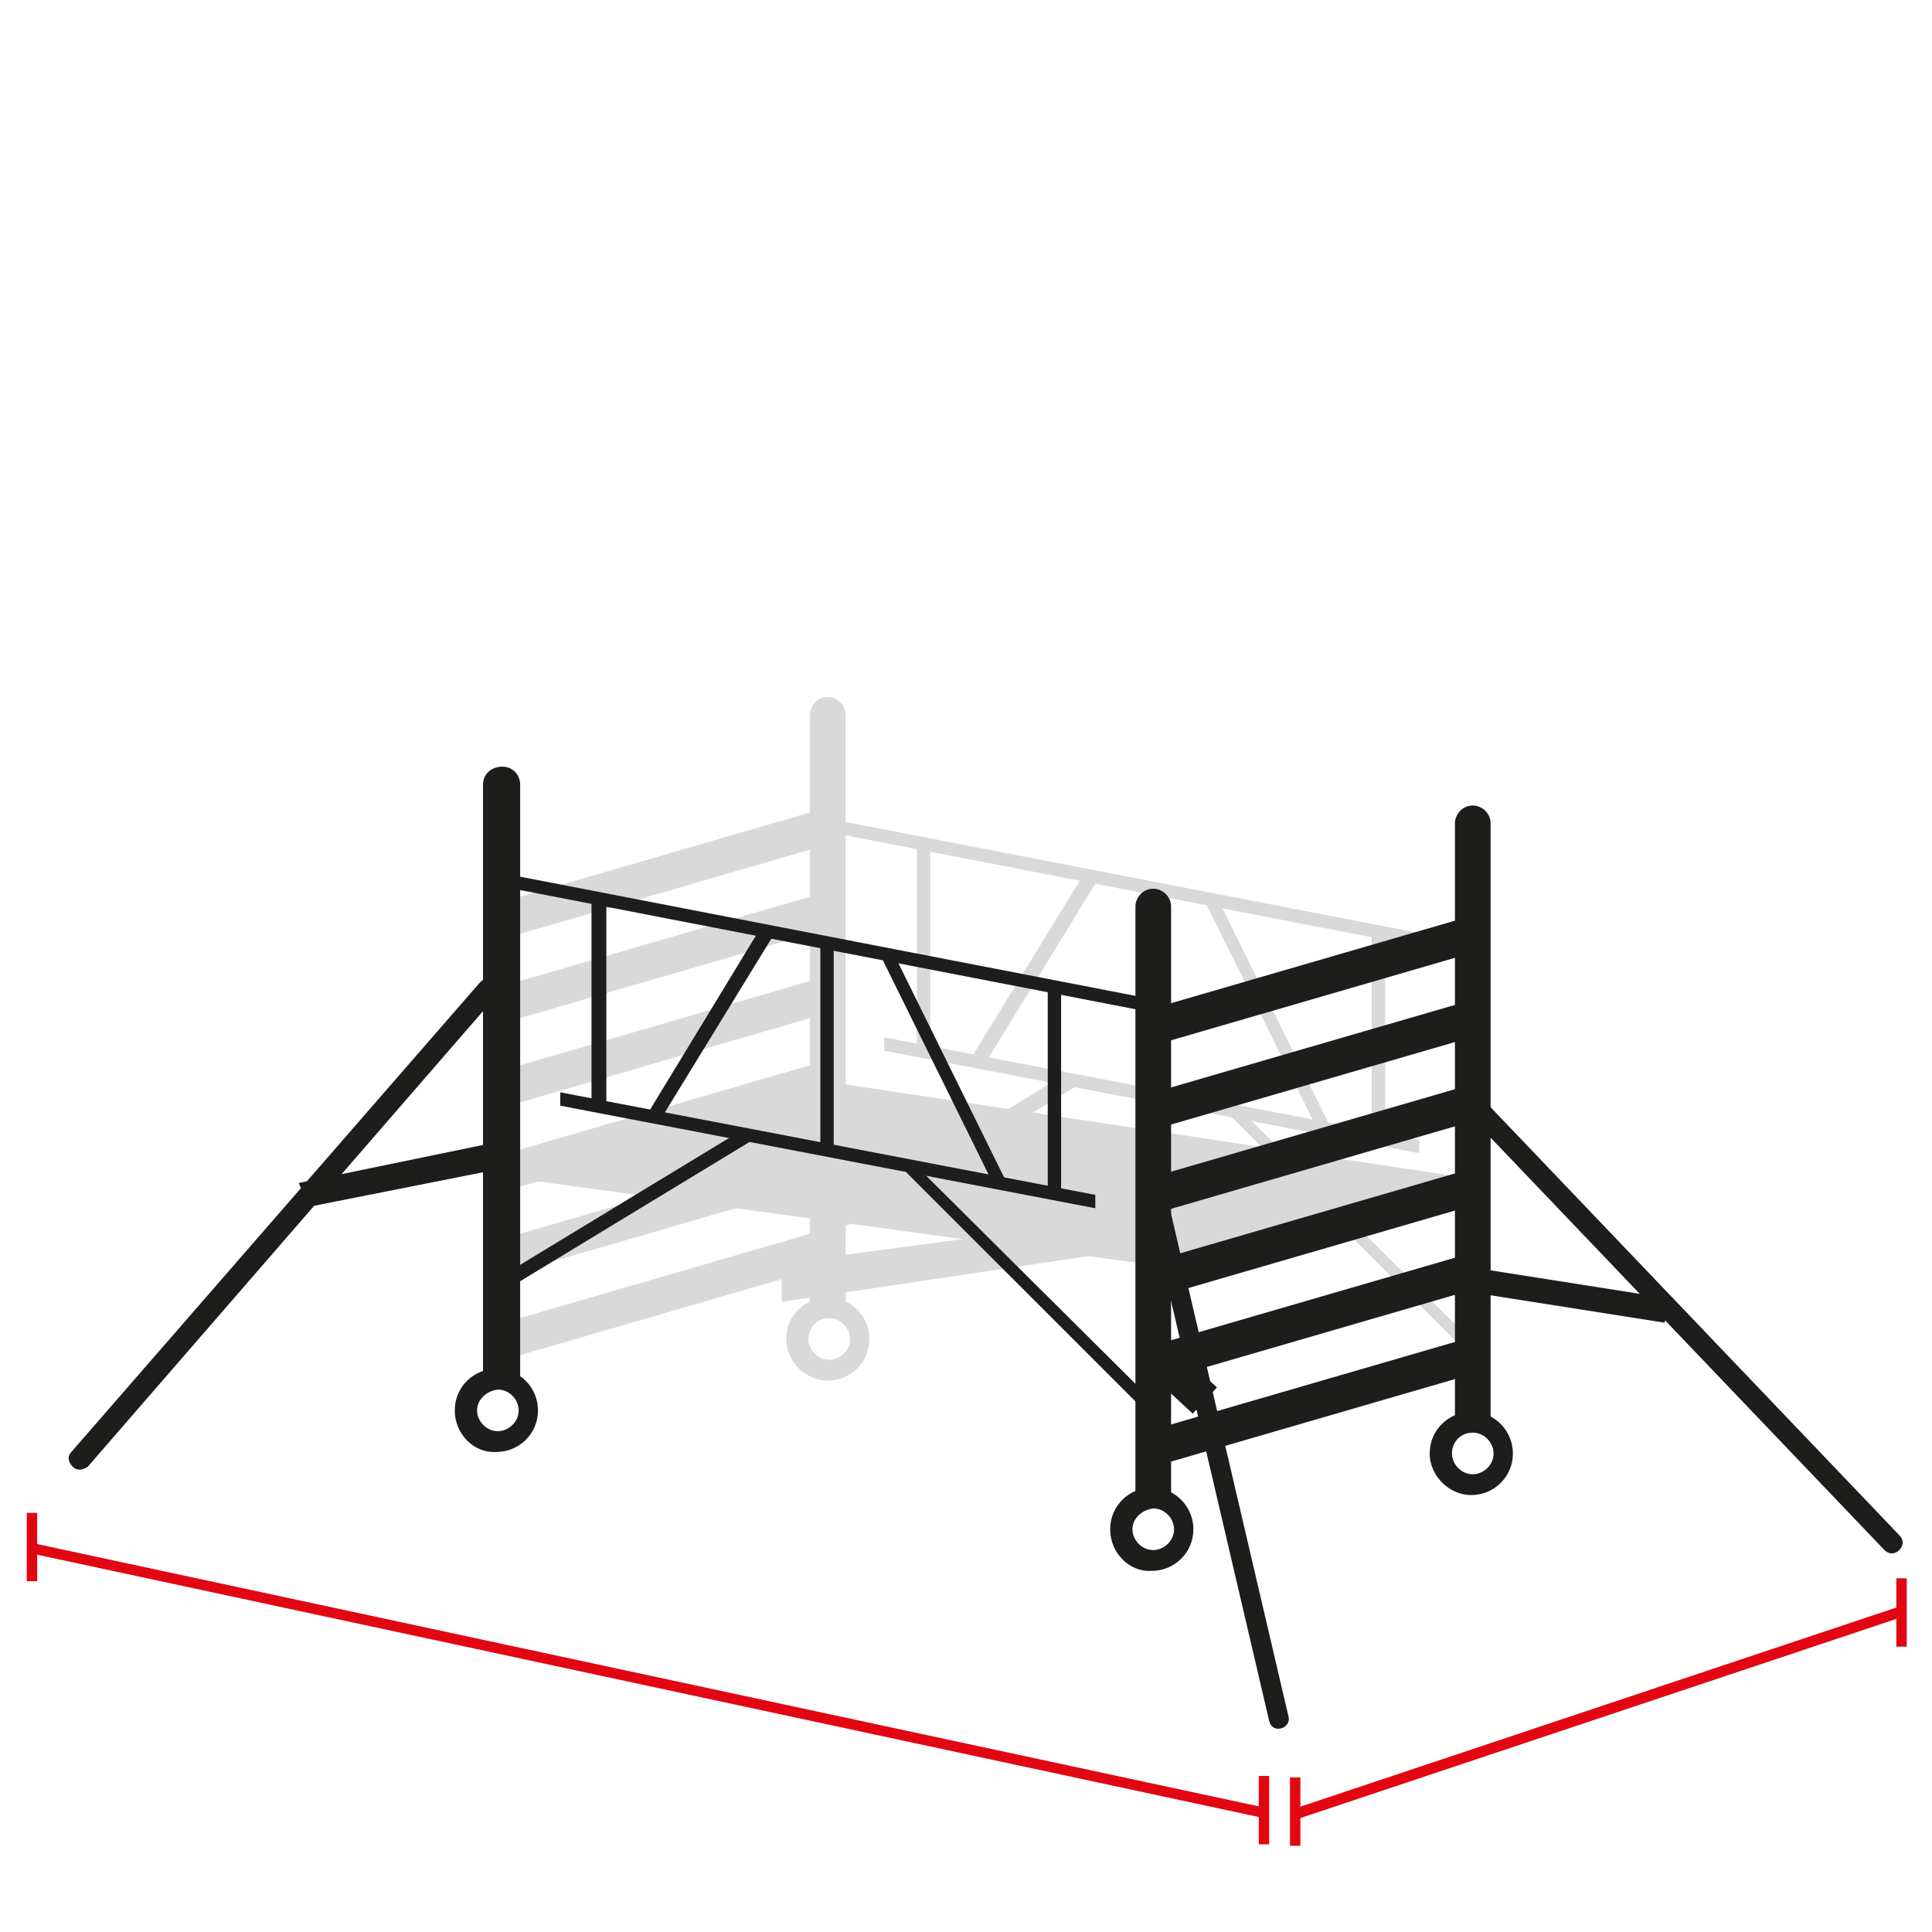 <?xml version="1.0" encoding="utf-8"?>
<!-- Generator: Adobe Illustrator 16.0.0, SVG Export Plug-In . SVG Version: 6.00 Build 0)  -->
<svg version="1.2" baseProfile="tiny" id="katman_1"
	 xmlns="http://www.w3.org/2000/svg" xmlns:xlink="http://www.w3.org/1999/xlink" x="0px" y="0px" width="130px" height="130px"
	 viewBox="0 0 130 130" xml:space="preserve">
<g>
	<g>
		
			<rect x="1.3" y="112.7" transform="matrix(0.978 0.21 -0.21 0.978 24.683 -6.643)" fill="#E20613" width="84.8" height="0.7"/>
	</g>
	<g>
		<rect x="84.7" y="119.5" fill="#E20613" width="0.7" height="4.6"/>
	</g>
	<g>
		<polygon fill="#E20613" points="87.3,122.4 87.1,121.7 127.8,108.1 128,108.8 		"/>
	</g>
	<g>
		<rect x="127.6" y="106.2" fill="#E20613" width="0.7" height="4.6"/>
	</g>
	<g>
		<rect x="86.8" y="119.6" fill="#E20613" width="0.7" height="4.6"/>
	</g>
	<g>
		<rect x="1.8" y="101.8" fill="#E20613" width="0.7" height="4.6"/>
	</g>
	<g>
		<g>
			<g>
				<polygon fill="#D9D9D9" points="95.4,79.3 52.6,85 52.6,87.6 95.5,81.2 				"/>
			</g>
		</g>
		<g>
			<g>
				<g>
					<g>
						<path fill="#D9D9D9" d="M54.4,88.4h2.5V48.1c0-0.7-0.6-1.2-1.2-1.2l0,0c-0.7,0-1.2,0.6-1.2,1.2V88.4z"/>
					</g>
				</g>
			</g>
		</g>
		<g>
			<g>
				<g>
					<g>
						<path fill="#D9D9D9" d="M52.9,90.1c0-1.6,1.3-2.8,2.8-2.8c1.6,0,2.8,1.3,2.8,2.8c0,1.6-1.3,2.8-2.8,2.8
							C54.2,92.9,52.9,91.6,52.9,90.1z M54.4,90.1c0,0.7,0.6,1.4,1.4,1.4c0.7,0,1.4-0.6,1.4-1.4c0-0.7-0.6-1.4-1.4-1.4
							C55,88.7,54.4,89.3,54.4,90.1z"/>
					</g>
				</g>
			</g>
		</g>
		<g>
			<g>
				<line fill="#D9D9D9" x1="34.1" y1="90.1" x2="55.1" y2="84.1"/>
			</g>
			<g>
				
					<rect x="43.4" y="76.2" transform="matrix(0.279 0.96 -0.96 0.279 115.827 20.012)" fill="#D9D9D9" width="2.4" height="21.8"/>
			</g>
		</g>
		<g>
			<g>
				<line fill="#D9D9D9" x1="55.1" y1="78.4" x2="34.1" y2="84.5"/>
			</g>
			<g>
				
					<rect x="43.4" y="70.5" transform="matrix(0.279 0.96 -0.96 0.279 110.385 15.924)" fill="#D9D9D9" width="2.4" height="21.8"/>
			</g>
		</g>
		<g>
			<g>
				<line fill="#D9D9D9" x1="34.1" y1="78.8" x2="55.1" y2="72.7"/>
			</g>
			<g>
				
					<rect x="43.4" y="64.9" transform="matrix(0.279 0.96 -0.96 0.279 104.943 11.835)" fill="#D9D9D9" width="2.4" height="21.8"/>
			</g>
		</g>
		<g>
			<g>
				<line fill="#D9D9D9" x1="34.1" y1="73.1" x2="55.1" y2="67.1"/>
			</g>
			<g>
				
					<rect x="43.4" y="59.2" transform="matrix(0.279 0.96 -0.96 0.279 99.502 7.748)" fill="#D9D9D9" width="2.4" height="21.8"/>
			</g>
		</g>
		<g>
			<g>
				<line fill="#D9D9D9" x1="34.1" y1="67.5" x2="55.1" y2="61.4"/>
			</g>
			<g>
				
					<rect x="43.4" y="53.5" transform="matrix(0.279 0.96 -0.96 0.279 94.06 3.66)" fill="#D9D9D9" width="2.4" height="21.8"/>
			</g>
		</g>
		<g>
			<g>
				<line fill="#D9D9D9" x1="34.1" y1="61.8" x2="55.1" y2="55.7"/>
			</g>
			<g>
				
					<rect x="43.4" y="47.9" transform="matrix(0.279 0.96 -0.96 0.279 88.618 -0.428)" fill="#D9D9D9" width="2.4" height="21.8"/>
			</g>
		</g>
		<g>
			<g>
				<g>
					<g>
						<line fill="#D9D9D9" x1="62.1" y1="56.8" x2="62.1" y2="70.7"/>
					</g>
				</g>
				<g>
					<g>
						<polygon fill="#D9D9D9" points="61.7,70.6 62.6,70.8 62.6,56.9 61.7,56.7 						"/>
					</g>
				</g>
			</g>
			<g>
				<g>
					<g>
						<line fill="#D9D9D9" x1="92.8" y1="62.7" x2="92.8" y2="76.6"/>
					</g>
				</g>
				<g>
					<g>
						<polygon fill="#D9D9D9" points="92.3,76.6 93.2,76.7 93.2,62.8 92.3,62.6 						"/>
					</g>
				</g>
			</g>
			<g>
				<g>
					<g>
						<g>
							<line fill="#D9D9D9" x1="99.7" y1="64" x2="55.3" y2="55.5"/>
						</g>
					</g>
					<g>
						<g>
							<polygon fill="#D9D9D9" points="55.3,55.9 99.7,64.5 99.7,63.6 55.3,55 							"/>
						</g>
					</g>
				</g>
				<g>
					<g>
						<g>
							<line fill="#D9D9D9" x1="95.5" y1="77.2" x2="59.5" y2="70.2"/>
						</g>
					</g>
					<g>
						<g>
							<polygon fill="#D9D9D9" points="59.5,70.7 95.5,77.6 95.5,76.7 59.5,69.8 							"/>
						</g>
					</g>
				</g>
				<g>
					<g>
						<g>
							<line fill="#D9D9D9" x1="77.5" y1="59.8" x2="77.5" y2="73.7"/>
						</g>
					</g>
					<g>
						<g>
							<polygon fill="#D9D9D9" points="77.1,73.6 78,73.8 78,59.8 77.1,59.7 							"/>
						</g>
					</g>
				</g>
				<g>
					<g>
						<g>
							<line fill="#D9D9D9" x1="73.4" y1="59" x2="65.8" y2="71.4"/>
						</g>
					</g>
					<g>
						<g>
							<polygon fill="#D9D9D9" points="66.2,71.7 73.8,59.3 73,58.7 65.4,71.1 							"/>
						</g>
					</g>
				</g>
				<g>
					<g>
						<g>
							<line fill="#D9D9D9" x1="81.5" y1="60.5" x2="89.1" y2="75.9"/>
						</g>
					</g>
					<g>
						<g>
							<polygon fill="#D9D9D9" points="88.7,76.1 89.5,75.8 81.9,60.4 81.1,60.7 							"/>
						</g>
					</g>
				</g>
				<g>
					<g>
						<g>
							<line fill="#D9D9D9" x1="72.1" y1="72.6" x2="55.3" y2="82.9"/>
						</g>
					</g>
					<g>
						<g>
							<polygon fill="#D9D9D9" points="55.6,83.3 72.4,73.1 71.8,72.2 55,82.5 							"/>
						</g>
					</g>
				</g>
				<g>
					<g>
						<g>
							<line fill="#D9D9D9" x1="82.9" y1="74.7" x2="99.7" y2="91.5"/>
						</g>
					</g>
					<g>
						<g>
							<polygon fill="#D9D9D9" points="99.5,91.8 100,91.2 83.2,74.4 82.7,75 							"/>
						</g>
					</g>
				</g>
			</g>
		</g>
		<g>
			<g>
				<g>
					<g>
						<polygon fill="#D9D9D9" points="33.3,79.1 78.2,85.2 99,79.3 55.1,72.7 						"/>
					</g>
				</g>
			</g>
		</g>
		<g>
			<g>
				<g>
					<g>
						<path fill="#1D1D1B" d="M76.3,101.2h2.5V61c0-0.7-0.6-1.2-1.2-1.2l0,0c-0.7,0-1.2,0.6-1.2,1.2V101.2z"/>
					</g>
				</g>
			</g>
		</g>
		<g>
			<g>
				<g>
					<g>
						<path fill="#1D1D1B" d="M97.8,95.6h2.5V55.4c0-0.7-0.6-1.2-1.2-1.2l0,0c-0.7,0-1.2,0.6-1.2,1.2V95.6z"/>
					</g>
				</g>
			</g>
		</g>
		<g>
			<g>
				<g>
					<g>
						<path fill="#1D1D1B" d="M74.7,102.9c0-1.6,1.3-2.8,2.8-2.8c1.6,0,2.8,1.3,2.8,2.8c0,1.6-1.3,2.8-2.8,2.8
							C76,105.8,74.7,104.5,74.7,102.9z M76.2,102.9c0,0.7,0.6,1.4,1.4,1.4c0.7,0,1.4-0.6,1.4-1.4c0-0.7-0.6-1.4-1.4-1.4
							C76.8,101.6,76.2,102.2,76.2,102.9z"/>
					</g>
				</g>
			</g>
		</g>
		<g>
			<g>
				<g>
					<g>
						<path fill="#1D1D1B" d="M96.2,97.8c0-1.6,1.3-2.8,2.8-2.8c1.6,0,2.8,1.3,2.8,2.8c0,1.6-1.3,2.8-2.8,2.8
							C97.5,100.6,96.2,99.3,96.2,97.8z M97.7,97.8c0,0.7,0.6,1.4,1.4,1.4c0.7,0,1.4-0.6,1.4-1.4c0-0.7-0.6-1.4-1.4-1.4
							C98.3,96.4,97.7,97,97.7,97.8z"/>
					</g>
				</g>
			</g>
		</g>
		<g>
			<g>
				<g>
					<g>
						<path fill="#1D1D1B" d="M30.6,94.9c0-1.6,1.3-2.8,2.8-2.8c1.6,0,2.8,1.3,2.8,2.8c0,1.6-1.3,2.8-2.8,2.8
							C31.9,97.8,30.6,96.5,30.6,94.9z M32.1,94.9c0,0.7,0.6,1.4,1.4,1.4c0.7,0,1.4-0.6,1.4-1.4c0-0.7-0.6-1.4-1.4-1.4
							C32.7,93.6,32.1,94.2,32.1,94.9z"/>
					</g>
				</g>
			</g>
		</g>
		<g>
			<g>
				<g>
					<g>
						<path fill="#1D1D1B" d="M32.5,92.8l2.5,0.5V52.8c0-0.6-0.4-1.1-1-1.2l0,0c-0.8-0.1-1.5,0.4-1.5,1.2V92.8z"/>
					</g>
				</g>
			</g>
		</g>
		<g>
			<g>
				<g>
					<g>
						<line fill="#FFFFFF" x1="40.3" y1="60.5" x2="40.3" y2="74.4"/>
					</g>
				</g>
				<g>
					<g>
						<polygon fill="#1D1D1B" points="39.8,74.4 40.8,74.5 40.8,60.6 39.8,60.4 						"/>
					</g>
				</g>
			</g>
			<g>
				<g>
					<g>
						<line fill="#FFFFFF" x1="71" y1="66.4" x2="71" y2="80.4"/>
					</g>
				</g>
				<g>
					<g>
						<polygon fill="#1D1D1B" points="70.5,80.3 71.4,80.4 71.4,66.5 70.5,66.3 						"/>
					</g>
				</g>
			</g>
			<g>
				<g>
					<g>
						<g>
							<line fill="#FFFFFF" x1="77.9" y1="67.8" x2="33.4" y2="59.2"/>
						</g>
					</g>
					<g>
						<g>
							<polygon fill="#1D1D1B" points="33.5,59.6 77.9,68.2 77.9,67.3 33.5,58.7 							"/>
						</g>
					</g>
				</g>
				<g>
					<g>
						<g>
							<line fill="#FFFFFF" x1="73.7" y1="80.9" x2="37.7" y2="73.9"/>
						</g>
					</g>
					<g>
						<g>
							<polygon fill="#1D1D1B" points="37.7,74.4 73.7,81.3 73.7,80.4 37.7,73.5 							"/>
						</g>
					</g>
				</g>
				<g>
					<g>
						<g>
							<line fill="#FFFFFF" x1="55.7" y1="63.5" x2="55.7" y2="77.4"/>
						</g>
					</g>
					<g>
						<g>
							<polygon fill="#1D1D1B" points="55.2,77.3 56.1,77.5 56.1,63.6 55.2,63.4 							"/>
						</g>
					</g>
				</g>
				<g>
					<g>
						<g>
							<line fill="#FFFFFF" x1="51.6" y1="62.7" x2="44" y2="75.2"/>
						</g>
					</g>
					<g>
						<g>
							<polygon fill="#1D1D1B" points="44.4,75.4 52,63 51.2,62.4 43.6,74.9 							"/>
						</g>
					</g>
				</g>
				<g>
					<g>
						<g>
							<line fill="#FFFFFF" x1="59.7" y1="64.2" x2="67.3" y2="79.6"/>
						</g>
					</g>
					<g>
						<g>
							<polygon fill="#1D1D1B" points="66.9,79.8 67.7,79.5 60.1,64.1 59.3,64.4 							"/>
						</g>
					</g>
				</g>
				<g>
					<g>
						<g>
							<line fill="#FFFFFF" x1="50.2" y1="76.4" x2="33.4" y2="86.6"/>
						</g>
					</g>
					<g>
						<g>
							<polygon fill="#1D1D1B" points="33.7,87 50.5,76.8 50,76 33.2,86.2 							"/>
						</g>
					</g>
				</g>
				<g>
					<g>
						<g>
							<line fill="#FFFFFF" x1="61.1" y1="78.4" x2="77.9" y2="95.2"/>
						</g>
					</g>
					<g>
						<g>
							<polygon fill="#1D1D1B" points="77.6,95.5 78.2,94.9 61.4,78.2 60.8,78.7 							"/>
						</g>
					</g>
				</g>
			</g>
		</g>
		<g>
			<g>
				
					<rect x="86.8" y="83.5" transform="matrix(0.279 0.96 -0.96 0.279 154.129 -16.411)" fill="#1D1D1B" width="2.4" height="21.8"/>
			</g>
		</g>
		<g>
			<g>
				
					<rect x="86.8" y="77.8" transform="matrix(0.279 0.96 -0.96 0.279 148.687 -20.498)" fill="#1D1D1B" width="2.4" height="21.8"/>
			</g>
		</g>
		<g>
			<g>
				
					<rect x="86.8" y="72.1" transform="matrix(0.279 0.96 -0.96 0.279 143.245 -24.587)" fill="#1D1D1B" width="2.4" height="21.8"/>
			</g>
		</g>
		<g>
			<g>
				
					<rect x="86.8" y="66.5" transform="matrix(0.279 0.96 -0.96 0.279 137.804 -28.674)" fill="#1D1D1B" width="2.4" height="21.8"/>
			</g>
		</g>
		<g>
			<g>
				
					<rect x="86.8" y="60.8" transform="matrix(0.279 0.96 -0.96 0.279 132.361 -32.763)" fill="#1D1D1B" width="2.4" height="21.8"/>
			</g>
		</g>
		<g>
			<g>
				
					<rect x="86.8" y="55.1" transform="matrix(0.279 0.96 -0.96 0.279 126.919 -36.85)" fill="#1D1D1B" width="2.4" height="21.8"/>
			</g>
		</g>
		<g>
			<g>
				<g>
					<path fill="#1D1D1B" d="M127.8,104.3L127.8,104.3c0.3-0.3,0.3-0.7,0-1l-27.6-28.9c-0.3-0.3-0.7-0.3-1,0v0c-0.3,0.3-0.3,0.7,0,1
						l27.6,28.9C127.1,104.6,127.5,104.6,127.8,104.3z"/>
				</g>
			</g>
		</g>
		<g>
			<g>
				<polygon fill="#1D1D1B" points="112,89 99.3,87 99.8,85.4 112.5,87.4 				"/>
			</g>
		</g>
		<g>
			<g>
				<g>
					<path fill="#1D1D1B" d="M86.2,116.3L86.2,116.3c0.4-0.1,0.6-0.5,0.5-0.8l-8.2-35.1c-0.1-0.4-0.5-0.6-0.8-0.5v0
						c-0.4,0.1-0.6,0.5-0.5,0.8l8.2,35.1C85.5,116.2,85.8,116.4,86.2,116.3z"/>
				</g>
			</g>
		</g>
		<g>
			<g>
				
					<rect x="77.2" y="91.5" transform="matrix(0.733 0.68 -0.68 0.733 84.219 -29.266)" fill="#1D1D1B" width="4.5" height="2.4"/>
			</g>
		</g>
		<g>
			<g>
				<g>
					<path fill="#1D1D1B" d="M5.9,98.7L33.4,67c0.3-0.3,0.2-0.7-0.1-1l0,0c-0.3-0.3-0.7-0.2-1,0.1L4.8,97.7c-0.3,0.3-0.2,0.7,0.1,1
						l0,0C5.2,99,5.6,98.9,5.9,98.7z"/>
				</g>
			</g>
		</g>
		<g>
			<g>
				<polygon fill="#1D1D1B" points="20.8,81.2 20.1,79.6 32.7,77 33.4,78.7 				"/>
			</g>
		</g>
	</g>
</g>
</svg>
